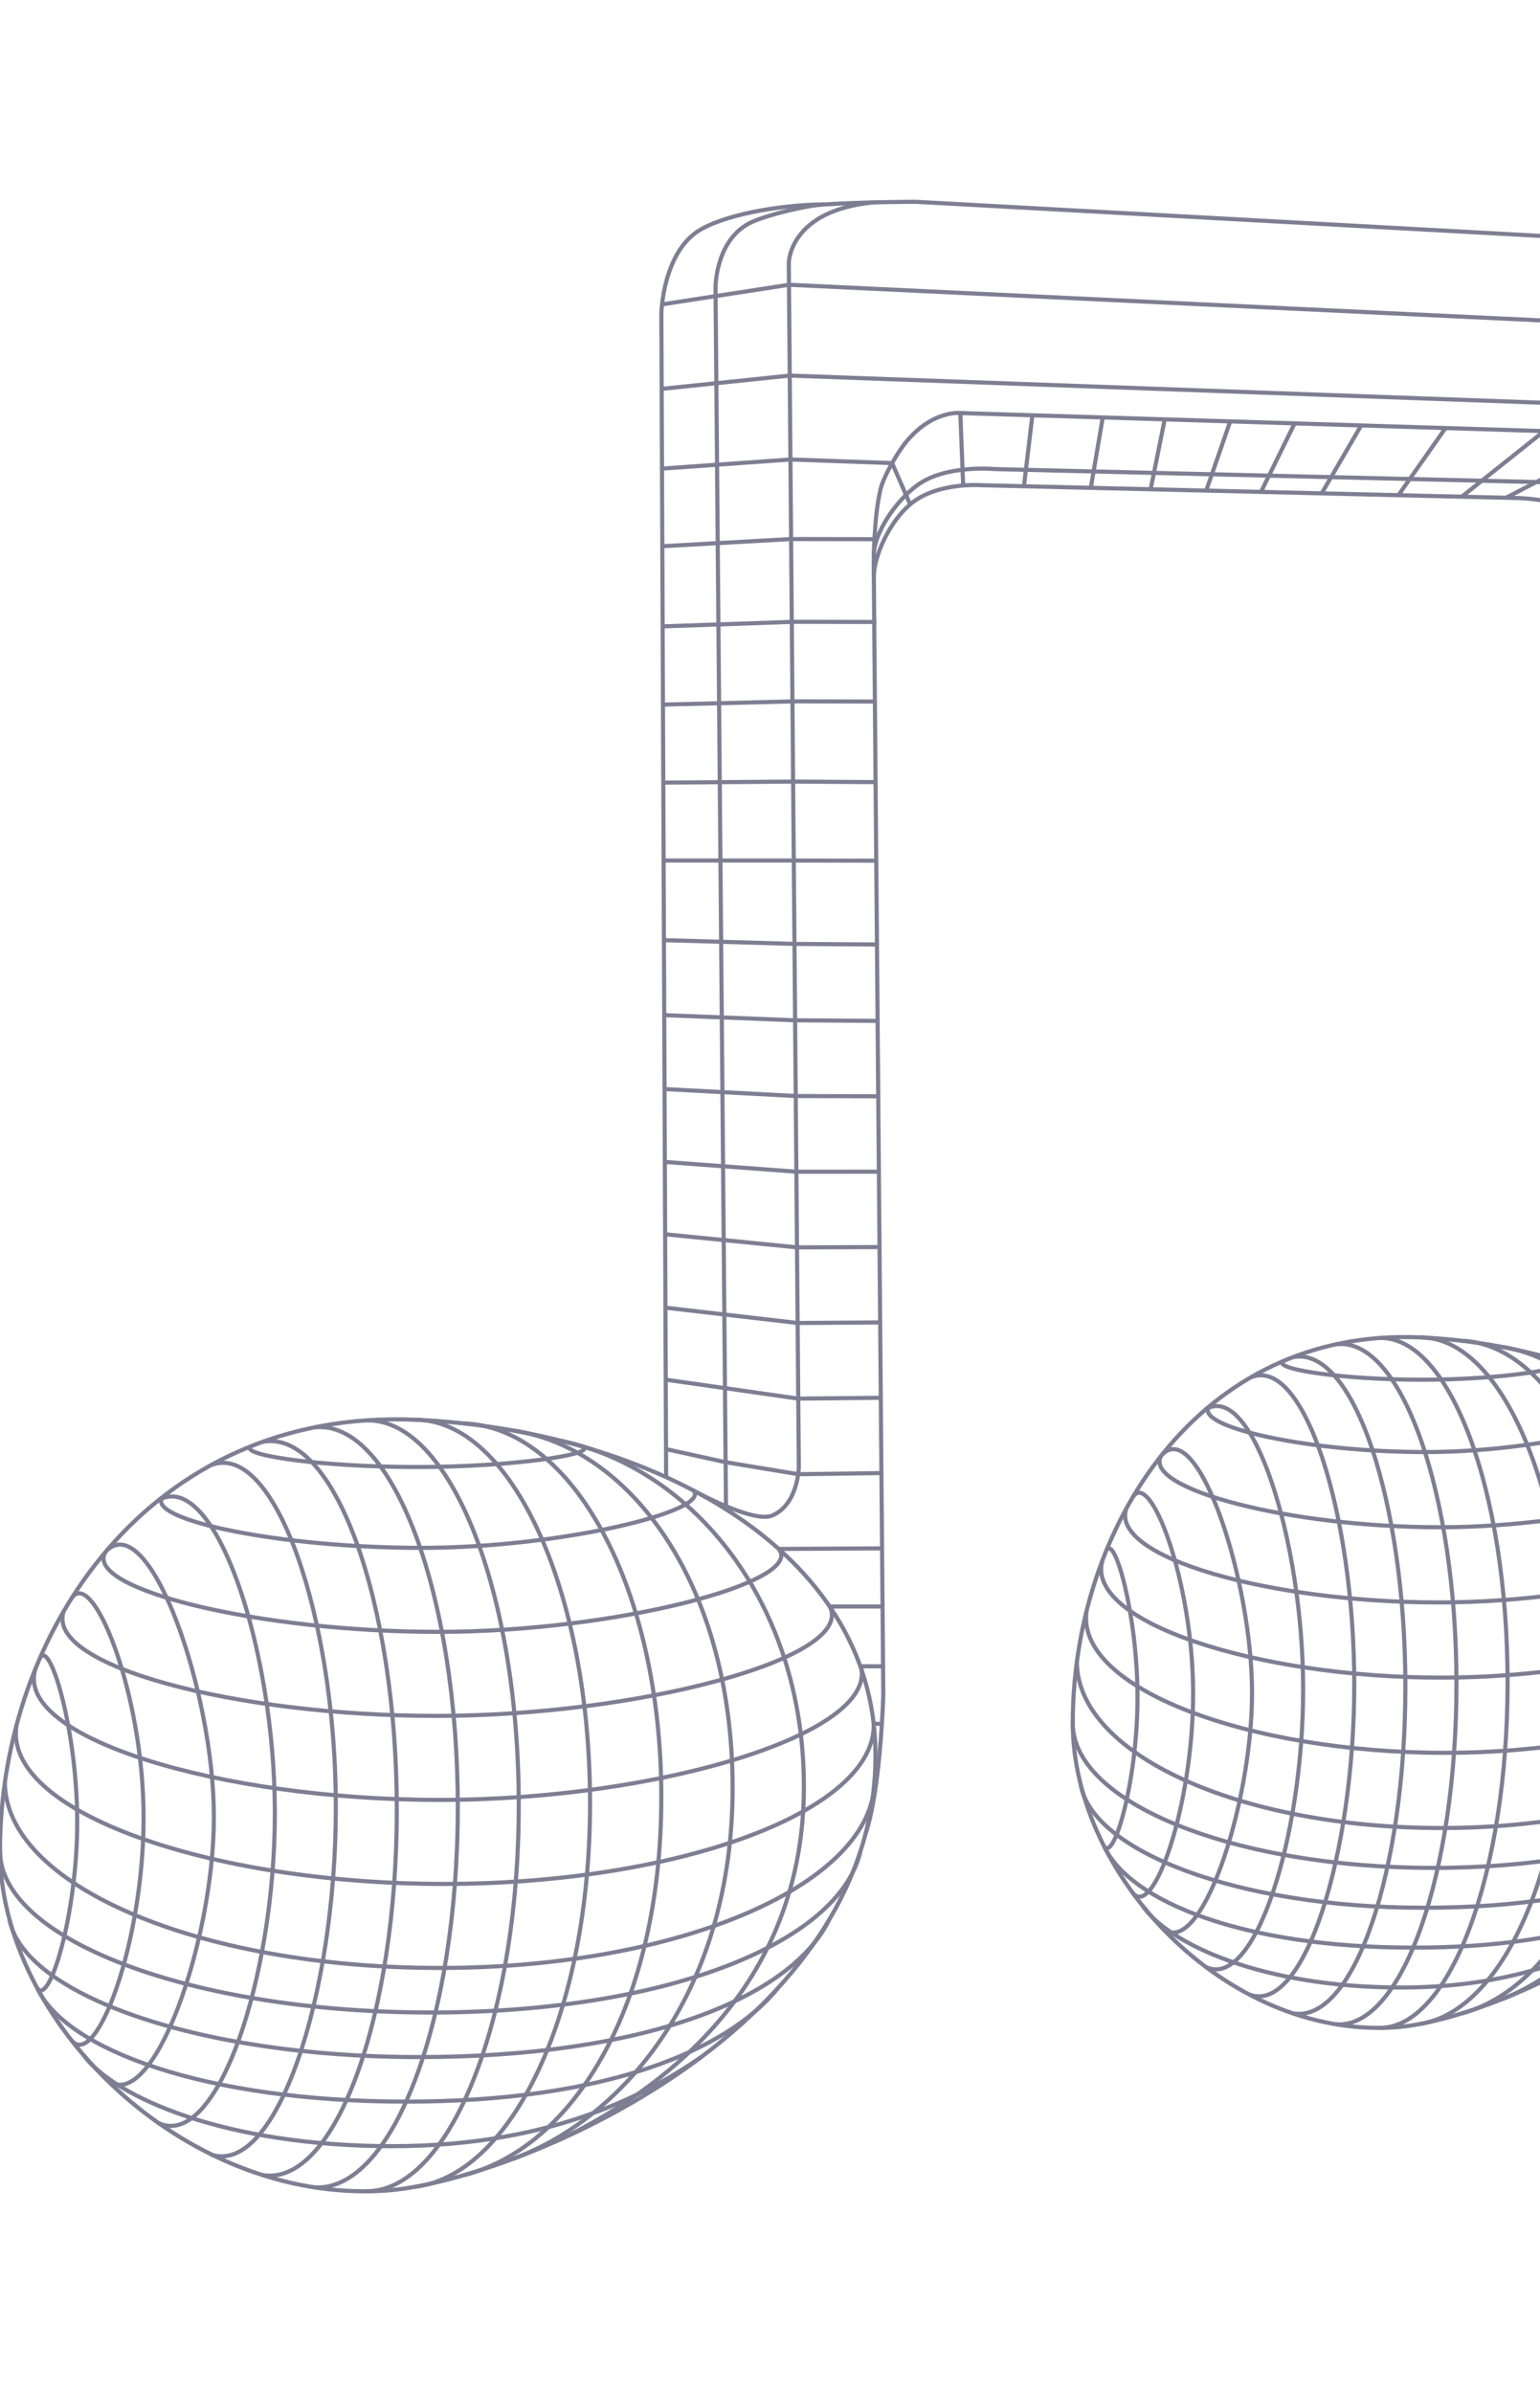 <svg width="374" height="581" viewBox="0 0 374 581" fill="none" xmlns="http://www.w3.org/2000/svg">
<g clip-path="url(#clip0_8975_82378)">
<path fill-rule="evenodd" clip-rule="evenodd" d="M212.541 423.095C215.54 492.381 124.4 530.087 93.166 531.937C44.275 534.833 0 490.691 0 449.384C0 396.237 36.412 341.993 100.794 344.732C155.598 347.063 210.437 374.484 212.541 423.095Z" stroke="#7E7E93"/>
<path d="M4.018 418.873C0.554 439.889 51.078 457.438 107.776 457.438C164.474 457.438 212.701 439.859 212.187 418.567L214.171 418.556" stroke="#7E7E93"/>
<path d="M8.67 405.038C2.924 421.75 53.185 437.037 106.773 437.037C160.361 437.037 213.296 420.775 209.069 404.592H214.457" stroke="#7E7E93"/>
<path d="M15.489 391.202C10.784 404.439 57.32 416.637 106.051 416.637C154.783 416.637 207.825 402.642 201.538 390.08H214.334" stroke="#7E7E93"/>
<path d="M189.12 376.096C195.649 384.014 149.895 396.237 106.356 396.237C62.818 396.237 20.217 385.795 25.597 376.87" stroke="#7E7E93"/>
<path d="M168.373 361.897C173.057 366.819 136.313 375.837 102.229 375.837C68.145 375.837 35.469 369.054 39.429 363.533" stroke="#7E7E93"/>
<path d="M141.448 351.229C145.405 353.113 124.035 356.208 101.383 356.208C78.73 356.208 58.569 353.492 60.787 351.229" stroke="#7E7E93"/>
<path d="M212.387 432.272C212.387 457.196 165.783 477.838 106.799 477.838C47.816 477.838 1.19 457.633 1.19 432.708" stroke="#7E7E93"/>
<path d="M208.998 449.383C204.026 471.582 162.268 488.658 104.534 488.658C46.802 488.658 0 471.074 0 449.383" stroke="#7E7E93"/>
<path d="M201.414 466.059C192.06 485.3 156.223 499.477 101.735 499.477C47.248 499.477 5.577 483.953 2.3 466.059" stroke="#7E7E93"/>
<path d="M188.927 482.734C176.845 497.737 147.353 510.298 98.637 510.298C49.92 510.298 16.003 497.707 9.058 482.768" stroke="#7E7E93"/>
<path d="M170.295 499.477C158.666 507.439 135.532 521.116 95.218 521.116C54.904 521.116 27.821 509.34 20.19 498.884" stroke="#7E7E93"/>
<path d="M100.794 344.732C124.267 344.732 143.296 386.426 143.296 437.858C143.296 489.291 124.092 528.114 100.794 530.98" stroke="#7E7E93"/>
<path d="M112.624 345.625C139.109 346.528 160.607 385.741 160.607 436.329C160.607 486.917 139.342 521.427 112.624 528.171" stroke="#7E7E93"/>
<path d="M124.454 347.313C153.673 351.575 177.918 385.502 177.918 434.107C177.918 482.712 152.164 514.056 124.454 524.255" stroke="#7E7E93"/>
<path d="M136.285 349.841C168.142 356.543 195.23 388.881 195.23 433.85C195.23 478.821 165.541 505.107 136.285 519.387" stroke="#7E7E93"/>
<path d="M88.964 344.877C109.405 344.464 125.984 386.639 125.984 438.334C125.984 490.029 109.41 532.072 88.964 532.072" stroke="#7E7E93"/>
<path d="M76.366 346.575C95.484 344.551 111.176 387.613 111.176 438.823C111.176 490.033 95.558 532.243 76.366 531.118" stroke="#7E7E93"/>
<path d="M63.767 350.095C81.458 346.745 96.368 389.732 96.368 439.518C96.368 489.304 81.544 530.989 63.767 528.136" stroke="#7E7E93"/>
<path d="M51.169 355.785C66.754 349.553 81.56 392.903 81.56 438.876C81.56 484.847 67.058 528.53 51.169 523.121" stroke="#7E7E93"/>
<path d="M38.57 364.211C52.181 356.662 66.751 400.19 66.751 440.23C66.751 480.272 52.788 521.884 38.57 515.552" stroke="#7E7E93"/>
<path d="M25.972 376.428C36.468 366.652 51.944 410.695 51.944 441.173C51.944 471.653 36.965 514.058 25.869 504.968" stroke="#7E7E93"/>
<path d="M17.28 388.251C22.297 379.93 34.873 410.869 34.873 441.341C34.873 471.814 23.289 502.957 17.28 495.321" stroke="#7E7E93"/>
<path d="M9.709 402.581C12.146 397.913 18.755 420.137 18.755 442.421C18.755 464.704 12.036 487.111 9.058 482.769" stroke="#7E7E93"/>
<path d="M200.137 49.641C191.566 49.641 177.512 51.564 170.264 55.667C160.955 60.936 160.615 76.052 160.615 76.052L161.776 358.666" stroke="#7E7E93"/>
<path d="M212.191 49.144C191.566 51.11 191.566 63.85 191.566 63.85L194.001 356.208C194.001 356.208 193.855 365.325 187.53 367.988C182.897 369.938 168.373 361.897 168.373 361.897" stroke="#7E7E93"/>
<path fill-rule="evenodd" clip-rule="evenodd" d="M438.676 394.869C441.19 456.873 364.799 490.617 338.62 492.272C297.641 494.864 260.531 455.36 260.531 418.395C260.531 370.833 291.05 322.291 345.014 324.742C390.949 326.828 436.912 351.366 438.676 394.869Z" stroke="#7E7E93"/>
<path d="M438.379 390.817C438.81 409.872 398.387 425.603 350.865 425.603C303.343 425.603 260.994 409.898 263.897 391.091" stroke="#7E7E93"/>
<path d="M267.798 378.711C262.982 393.666 305.109 407.347 350.023 407.347C394.94 407.347 439.31 392.794 435.765 378.31H440.554" stroke="#7E7E93"/>
<path d="M429.454 365.324C434.723 376.566 390.265 389.09 349.42 389.09C308.574 389.09 269.57 378.173 273.513 366.329" stroke="#7E7E93"/>
<path d="M419.045 352.81C424.518 359.895 386.169 370.833 349.675 370.833C313.183 370.833 277.475 361.488 281.985 353.503" stroke="#7E7E93"/>
<path d="M401.66 340.104C405.586 344.51 374.784 352.577 346.216 352.577C317.647 352.577 290.26 346.507 293.579 341.567" stroke="#7E7E93"/>
<path d="M379.088 330.556C382.405 332.243 364.494 335.013 345.506 335.013C326.519 335.013 309.621 332.581 311.48 330.556" stroke="#7E7E93"/>
<path d="M438.524 403.382C438.524 425.687 399.485 443.86 350.047 443.86C300.608 443.86 261.528 425.778 261.528 403.472" stroke="#7E7E93"/>
<path d="M435.706 418.395C431.538 438.259 396.538 453.542 348.148 453.542C299.759 453.542 260.531 437.806 260.531 418.395" stroke="#7E7E93"/>
<path d="M429.35 433.318C420.486 450.74 391.471 463.225 345.802 463.225C300.133 463.225 265.205 449.332 262.459 433.318" stroke="#7E7E93"/>
<path d="M418.883 448.241C407.408 462.693 384.037 472.907 343.205 472.907C302.372 472.907 274.476 461.894 268.123 448.272" stroke="#7E7E93"/>
<path d="M403.266 463.225C393.519 470.349 374.129 482.589 340.339 482.589C306.55 482.589 283.85 472.05 277.453 462.694" stroke="#7E7E93"/>
<path d="M345.013 324.742C364.687 324.742 380.637 362.054 380.637 408.081C380.637 454.109 364.845 488.114 345.013 491.416" stroke="#7E7E93"/>
<path d="M354.929 325.541C377.127 326.349 395.147 361.441 395.147 406.711C395.147 451.983 377.119 482.986 354.929 488.902" stroke="#7E7E93"/>
<path d="M364.845 327.052C389.333 330.866 409.656 361.227 409.656 404.724C409.656 448.22 388.071 476.27 364.845 485.398" stroke="#7E7E93"/>
<path d="M335.097 324.872C352.231 324.502 366.126 362.245 366.126 408.507C366.126 454.77 352.235 492.393 335.097 492.393" stroke="#7E7E93"/>
<path d="M324.538 326.392C340.562 324.579 353.714 363.117 353.714 408.945C353.714 454.773 340.623 492.547 324.538 491.539" stroke="#7E7E93"/>
<path d="M313.979 329.541C328.806 326.543 341.303 365.012 341.303 409.566C341.303 454.12 328.878 491.424 313.979 488.871" stroke="#7E7E93"/>
<path d="M303.697 334.471C316.759 328.893 328.891 367.851 328.891 408.991C328.891 450.131 316.777 489.168 303.46 484.328" stroke="#7E7E93"/>
<path d="M292.859 342.174C304.268 335.418 316.479 374.371 316.479 410.204C316.479 446.037 304.776 483.277 292.859 477.61" stroke="#7E7E93"/>
<path d="M282.3 353.107C291.097 344.358 304.068 383.773 304.068 411.048C304.068 438.324 291.513 476.272 282.213 468.138" stroke="#7E7E93"/>
<path d="M275.014 363.687C279.219 356.239 289.76 383.928 289.76 411.198C289.76 438.468 280.052 466.338 275.014 459.505" stroke="#7E7E93"/>
<path d="M268.669 376.511C270.711 372.334 276.251 392.222 276.251 412.163C276.251 432.105 270.619 452.157 268.123 448.271" stroke="#7E7E93"/>
<path d="M212.219 140.03C212.219 135.117 215.907 126.824 221.035 122.465C227.472 116.993 238.207 117.813 238.207 117.813L368.739 120.936C368.739 120.936 381.299 121.182 386.684 126.567C394.12 134.004 393.093 142.85 393.093 142.85L390.798 334.795" stroke="#7E7E93"/>
<path d="M401.66 340.105C401.66 340.105 406.142 341.883 412.047 343.118C414.89 343.713 415.158 334.795 415.158 334.795L416.599 137.978C416.599 137.978 416.599 130.413 413.01 125.756C411.162 123.359 406.138 119.86 403.307 118.789C400.378 117.681 390.786 117.47 390.786 117.47L241.676 113.902C241.676 113.902 229.754 112.72 222.83 117.769C217.217 121.862 212.219 129.75 212.219 134.757" stroke="#7E7E93"/>
<path d="M412.522 347.24C412.522 347.24 418.052 347.816 423.779 348.157C427.19 348.361 427.522 335.013 427.522 335.013L428.964 137.979C428.964 137.979 428.964 129.345 426.557 122.592C425.637 120.013 424.805 116.353 421.557 112.848C420.027 111.199 416.288 108.544 414.248 107.593C410.402 105.796 404.99 105.609 404.99 105.609L233.223 100.289C233.223 100.289 226.548 99.515 220.137 107.208C218.035 109.731 214.637 115.556 213.856 118.747C212.19 125.542 212.19 136.696 212.19 136.696L214.516 411.503C214.516 411.503 213.874 434.614 210.187 445.308" stroke="#7E7E93"/>
<path d="M437.255 412.313C440.626 401.75 440.714 368.962 440.714 368.962L443.351 85.57C443.351 85.57 443.424 75.797 441.557 71.565C439.634 67.206 433.664 63.772 430.275 62.504C423.993 60.154 416.598 59.599 416.598 59.599L222.402 49C222.402 49 210.394 49 200.137 49.641C195.66 49.92 186.8 52.052 182.701 53.872C173.744 57.846 173.77 69.79 173.77 69.79L176.309 365.82" stroke="#7E7E93"/>
<path d="M213.286 247.879L193.097 247.741L161.316 246.487" stroke="#7E7E93"/>
<path d="M213.286 266.193L193.251 266.126L161.389 264.437" stroke="#7E7E93"/>
<path d="M213.596 284.502L193.404 284.504L161.463 282.13" stroke="#7E7E93"/>
<path d="M213.596 302.805L193.557 302.876L161.534 299.695" stroke="#7E7E93"/>
<path d="M213.751 321.102L193.71 321.239L161.749 317.533" stroke="#7E7E93"/>
<path d="M213.905 339.393L193.843 339.597L161.749 335.012" stroke="#7E7E93"/>
<path d="M214.06 357.679L193.842 357.95L176.215 355.039L161.749 351.866" stroke="#7E7E93"/>
<path d="M189.12 376.096L214.172 375.96" stroke="#7E7E93"/>
<path d="M212.974 229.33L192.943 229.192L161.24 228.281" stroke="#7E7E93"/>
<path d="M212.802 208.981L192.774 208.943H161.161" stroke="#7E7E93"/>
<path d="M160.77 113.782L192.029 111.567L216.66 112.445L221.035 122.465" stroke="#7E7E93"/>
<path d="M212.974 189.915L192.944 189.778L161.009 190.033" stroke="#7E7E93"/>
<path d="M212.802 170.339L192.775 170.302L161.009 171.084" stroke="#7E7E93"/>
<path d="M212.802 151.019L192.774 150.981L160.929 152.092" stroke="#7E7E93"/>
<path d="M212.363 130.924L192.125 130.886L160.688 132.636" stroke="#7E7E93"/>
<path d="M443.214 100.268L191.795 91.195L160.615 94.429" stroke="#7E7E93"/>
<path d="M443.214 81.07L191.611 69.144L160.615 73.933" stroke="#7E7E93"/>
<path d="M395.663 105.32L365.755 120.864" stroke="#7E7E93"/>
<path d="M233.223 100.29L233.914 117.883" stroke="#7E7E93"/>
<path d="M314.409 102.804L306.244 119.441" stroke="#7E7E93"/>
<path d="M375 104.68L355.003 120.607" stroke="#7E7E93"/>
<path d="M330.564 103.304L320.987 119.793" stroke="#7E7E93"/>
<path d="M351.056 103.938L339.618 120.239" stroke="#7E7E93"/>
<path d="M250.723 100.832L248.674 118.063" stroke="#7E7E93"/>
<path d="M267.818 101.361L264.912 118.452" stroke="#7E7E93"/>
<path d="M282.863 101.827L279.442 118.799" stroke="#7E7E93"/>
<path d="M298.761 102.32L292.948 119.122" stroke="#7E7E93"/>
</g>
<defs>
<clipPath id="clip0_8975_82378">
<rect width="374" height="581" fill="white"/>
</clipPath>
</defs>
</svg>
